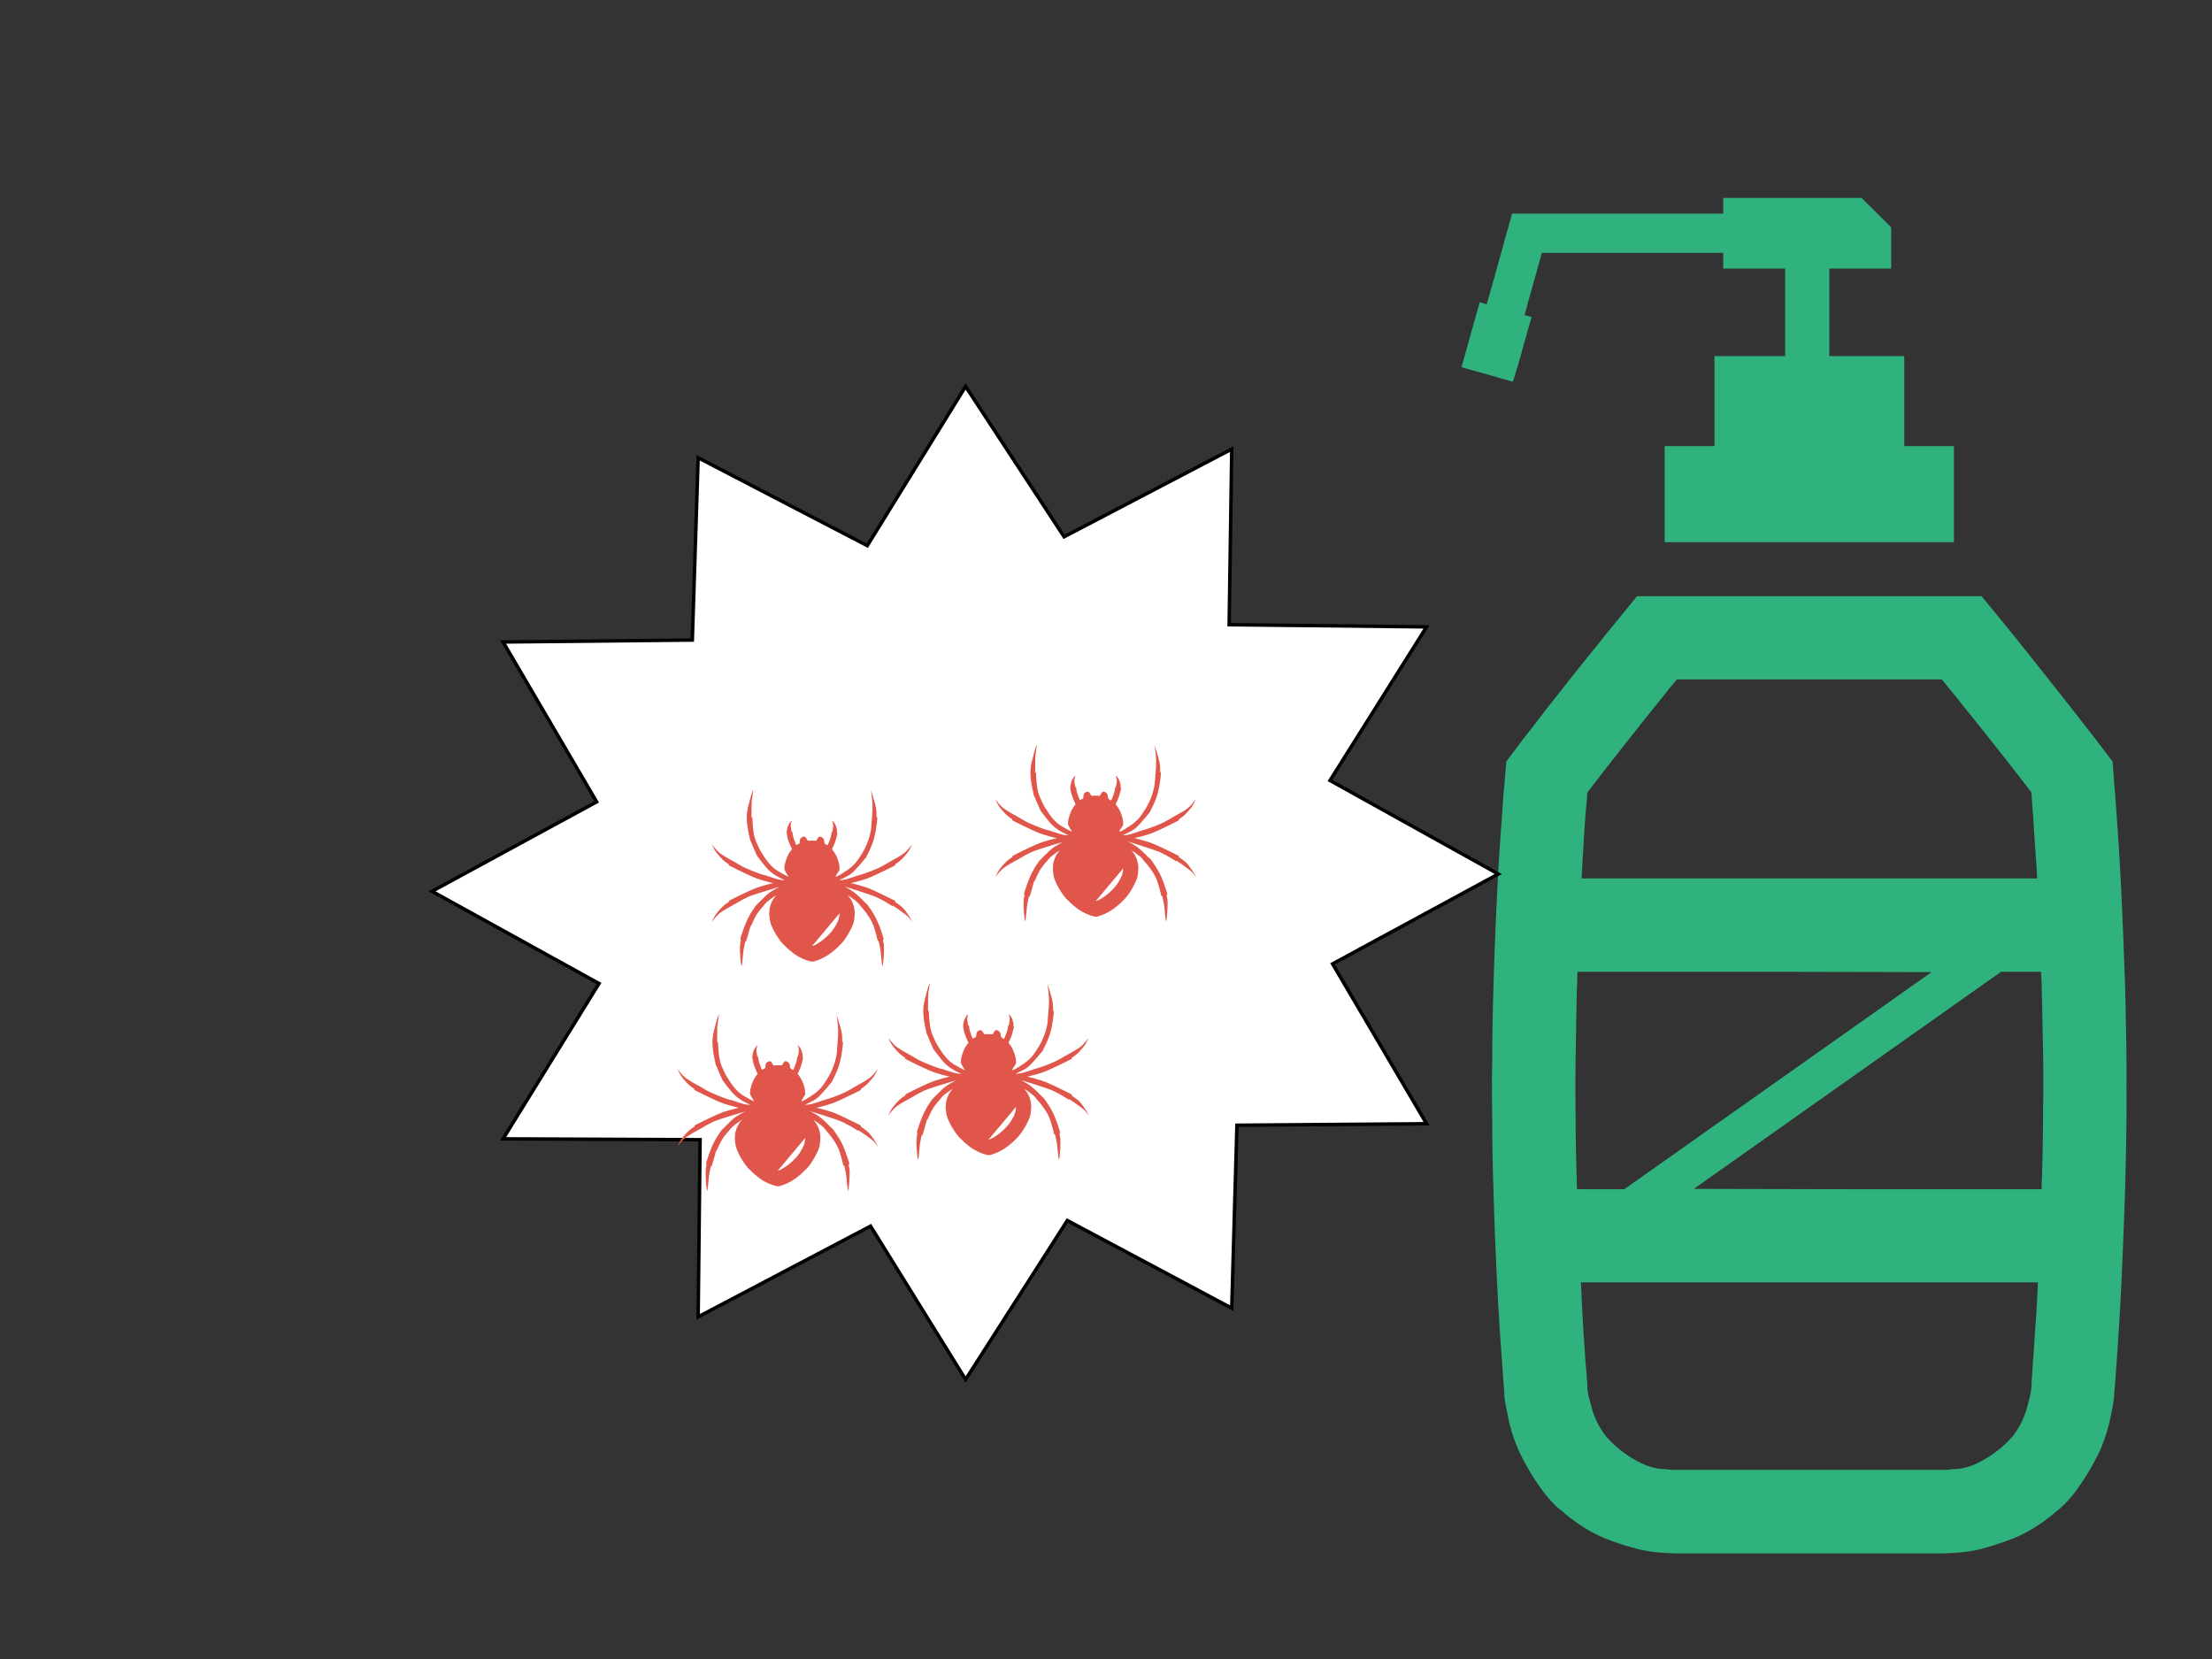 <svg xmlns:xlink="http://www.w3.org/1999/xlink" image-rendering="optimizeSpeed" baseProfile="basic" xmlns="http://www.w3.org/2000/svg" viewBox="0 0 640 480"><rect x="0" y="0" width="640" height="480" fill="#333333" stroke="none"/><defs><path fill="#e1564b" d="M508.94 360.69c-3.69-6.38-8.75-14.06-14.25-21.25-4.38-5.75-7.38-8.63-11.56-11.88-5.57-4.43-10.57-7.68-13.57-10-1.31-1.75.38-1.68-.06-2.37.31-.44-.75-1.06-9.75-5.44-11.87-6-27.87-13.87-43.75-21.06-12.12-5.56-18.94-8.25-28.56-11.13-13.31-4.12-25.06-7.06-32.19-8.75 6.88-1.56 18.38-4.31 31.56-8.31 9.75-3 16.88-5.75 29.19-11.37 15.81-7.19 31.56-14.88 43.38-20.82 9.18-4.5 10.56-5.37 10.43-5.81.44-.81-1.37-.62-.25-2.25 2.38-1.56 6.82-4.12 13.57-10 6.93-6.62 13.81-14.31 19.81-22.62 5.37-8.44 7.81-14.57 9-18.13-2.31 3.44-6.38 9.06-12.25 15.44-4.5 4.81-8.75 8.31-17 13.56-9.38 5.88-19.38 11.31-30.13 17.19-8.81 5.31-14.56 8.87-23.81 13.37-11 5.13-21.44 9.32-32.19 13.19-8.87 3.19-14.12 4.63-22.81 7.19-11.12 3.75-21.87 7.44-31.62 10.06-9.25 1.88-14.13 1.88-16.57 1.69 3.82-1.56 10.19-4.38 18-8.63 5.88-2.75 10.63-5.43 18.5-12.81 9.75-9.75 19.5-21.06 27.13-30.62 5.06-5.38 5.5-5.88 8.19-12.32 5.06-9.43 10.62-21.37 15.62-36 4.25-14.06 6.31-25.62 7.75-36.68 1.88-11.63 2.44-18.5 2.31-22.38-.25-3.5-1.25-2.25-1.93-.87.18-3.07.37-8.38-.19-15.75-.38-5.63-1.31-10.75-3.81-20.32-3.57-12.68-7.69-25.93-10.38-34.25.88 5.57 2.25 14.82 3.31 26 .82 8.63 1 15.44.63 25.94-.44 11.88-1.38 23.13-2.5 34.63-.5 9.5-.81 15-2.94 23.93-2.31 10.38-5.44 20.13-10.5 31.63-4.94 11.19-9.94 19.75-16.31 29-5.63 9.19-10.25 15.37-17.5 22.19-7.94 7.5-15.56 12.75-24 17.81-9.75 6.56-17.13 10.87-19.94 10.56-.62-2.19 4.19-8.69 8.13-14.56 1.62-3.13 1.68-4.19 1.25-7.06.06-3.69-.32-7.75-1.82-13.63-1.56-6.12-3.56-11.81-6.25-17.56-2.68-5.63-5.06-9.25-7.25-12.13-2.18-3.18-3.37-4.43-3.93-5 1.93-4.06 5.12-10.81 8.37-19.56 2.88-9.19 4.81-17.25 5.94-22.19l-2.06-.31c.5-.87 1.06-2.75.62-6.81-.75-4.69-2.19-10-4.69-15-3.12-5.44-6.37-8.88-7.81-8.81-.12.31 1.88 4 2.94 10.25-.38 6.75-1.69 13.93-2.63 18.56l-1.75-.19c-.12 2.44-.56 6.81-2.31 13.63-2.56 7.68-5.69 15.43-7.69 20.25-2-.57-5.06-1.82-7.5-4.57-1.18-3.18-1-6.81-2.12-10.37-2-3.5-4.63-5.75-7.5-6.75-2.5-1.31-4.25-1-6.31 1.12-2.57 2.75-4.57 6.5-5.75 9.07 0-.13-.44-.32-3.5-.38-4.5-.12-10.32-.12-14.75 0-3.13.06-3.57.25-3.44.38-1.38-2.5-3.5-6.32-5.75-9.07-1.75-1.81-2.94-1.87-4.56-1.31-1.94-.06-3.63.5-5.38 1.88-1.81 1-3.06 2.31-3.94 5.06-.93 3.56-1.18 7.44-1.18 9.94l-8.69 4.56c-2-4.69-5-12.25-7.38-19.81-1.68-6.75-2.06-11.19-2.12-13.63l-2 .31c-1-4.62-2.38-11.93-2.69-18.68.94-6.25 2.94-9.88 2.88-10.19-1.5-.06-4.69 3.37-7.75 8.75-2.5 4.62-3.94 9.5-4.69 15-1 4.5-.94 7.62.12 12.56.69 5.13 1.94 10.06 4.44 16.75 3 7.94 6.25 15.13 8.31 19.56-.62.57-1.81 1.82-3.93 5-2.25 2.88-4.63 6.5-7.25 12.13-2.69 6-4.75 11.94-6.19 17.56-1.44 4.69-1.81 7.06-1.69 10.06-.75 2.88-1 5 .75 9.32 2.81 6 6.88 12.31 9.63 16.37-4.44-2-11.82-5.5-21.13-11.06-8.12-4.44-15.06-8.88-23.19-16.94-8.43-8.69-14.93-17.75-21.37-28.31-6.44-9.5-10.25-16.56-14.06-26.19-4.57-9.19-7.44-16.94-9.63-29.19-2.37-15.75-3.19-31.06-3.44-40.5-.56.88-1.43 1.69-1.93-1-.38-3.18-.25-8.56 0-17.06-.13-8-.13-16.06.56-25.94 1.81-13.62 4-25.37 3.44-26-2.13 3.19-6.5 16.94-10.57 34.25-3.68 12.88-5.87 24.07-5.75 39.57.82 17.87 3.88 33.93 6.88 46.31 1.25 8.25 1.69 8.5 4.37 13.5 3.94 10.06 8.88 21.62 13.13 30.75 2.37 5.5 2.81 5.75 5.56 8.75 3.88 5.37 8.63 11.62 14.63 18.75 5.06 6.44 9.18 11.19 15.31 16.56 6.44 5.56 12.44 9.63 19.5 13.56 7.87 4.38 14.19 7.13 17.94 8.69-2.57.19-7.44.13-16.57-1.75-10.12-2.75-21.12-6.56-31.12-9.87-6.25-1.57-8.13-1.69-16.06-4.5-11.75-4.25-25.63-9.82-39-15.88-10.19-4.87-15.44-8.19-23.75-13.31-10.94-5.94-21.13-11.5-30.57-17.44-8.37-5.31-12.62-8.75-17-13.56-6-6.38-10.06-12-12.31-15.44 1.13 3.56 3.63 9.69 9.06 18.13 5.94 8.31 12.82 16 19.82 22.62 6.68 5.88 11.06 8.38 13.56 10 1.25 1.69-.38 1.63.06 2.38-.37.37.63 1 9.69 5.43C64 234 80.06 241.88 96 249.13c12.13 5.56 18.94 8.25 28.63 11.18 13.25 4.07 24.93 7 32.06 8.69-6.94 1.56-18.38 4.31-31.5 8.38-9.75 2.93-16.94 5.68-29.19 11.31-15.87 7.12-31.69 14.81-43.44 20.81-9.18 4.63-10.5 5.63-10.31 5.81 1-.12 2.06.13.19 2.25-2.44 1.57-6.88 4.07-13.56 10-7 6.57-13.88 14.25-19.82 22.63-5.43 8.37-7.93 14.56-9.06 18.12 2.25-3.5 6.31-9.12 12.31-15.43 4.44-4.88 8.69-8.38 17-13.57 9.25-5.87 19.25-11.31 30.13-17.12 9.25-5.56 15.5-9.38 24.19-13.56 6.68-3.75 12.12-6.13 27.18-11.07 21.82-7.12 46.75-14.62 62.75-19.31-5.81 2.81-15.06 7.63-24.87 14.06-8.06 5.82-13.44 11.13-18.94 16.88-6 5.56-9.81 9.44-13.44 13.5-3 2.56-4.25 3.69-8.06 9.62-5.12 7.07-11 16.25-17.31 29.07-6.25 13.56-10.75 26.06-14 36.18-3.06 8.57-3.63 11.19-3.81 12.75-.82 2.69-.88 3.19-.82 3.19l2 .5c-.75 2-1.75 5.94-2.37 13.44-.56 7.06-.5 14.87.31 25.25.75 14.56 2 27.87 3.69 28.69 1.37-5.25 2.62-22.19 4.44-39.07 2.12-13 4.12-21.25 5.37-25.81-.19 2.56-.06 5.13 2.13-.5 3.43-11.12 8-27.62 11-38.56-.44 1.81-.63 3.62 1.75-.25 2.68-6.06 6.87-15.88 13-26.69 6.06-9.37 11.87-16.25 17.75-22.62 4.37-5.88 6.75-8.69 12-12.94 7.81-6.25 16.12-11.88 21.43-15.25-2.25 2.5-5.87 6.87-9.43 12.81-3.07 5.44-5 10.44-6.44 15.81-1.56 4.57-2 7.57-2 12.32-.63 4.75-.75 9.18.44 16.31.5 6.75 1.75 13.31 6.06 23.37 4.81 11 10.87 21.57 17.94 31.57 6 8.75 10.56 13.37 16.25 18.5 5.56 5.75 9.93 9.68 16.18 14.37 5.94 5.06 11.19 8.88 19.38 13.19 9.12 4.94 17.94 8.56 26.37 10.62 6.57 2.07 9.69 1.75 15.75-.62 7.57-2.06 15.25-5.38 23.75-10.13 7.88-4.31 13.5-8.37 19.82-13.56 6.25-4.75 10.56-8.69 16.06-14.44 5.56-5.12 10-9.75 16-18.43 6.87-9.94 12.87-20.38 17.69-31.32 4.25-9.43 5.56-15.37 5.93-23.18 1.19-8.82 1.07-16-.56-24.07-1.5-8.25-3.94-14.18-7.31-20.06-3.75-6.69-7.25-10.87-9.38-13.19 5.19 3.44 13.44 9.13 21.25 15.38 5.19 4.25 7.5 7.06 12 12.94 5.69 6.31 11.44 13.12 17.82 22.62 6 8.31 10.43 15.69 15 27.5 5.18 15 8.75 29.69 10.81 38.81l2.06-.43c1.19 4.62 3.19 13 5.38 26 1.75 16.87 3.06 33.81 4.5 39 1.62-.88 2.81-14.13 3.62-28.69.63-11.31.5-20.13.38-25.25l-2.5-13.44 2.06-.5c.06 0 0-.5-.75-3.19-.25-1.56-.88-4.18-3.88-12.75-3.18-9.93-7.56-22.31-14-36.18-6.75-13.32-13.25-23.32-19.18-31.32-3.82-6.06-5-7.12-10.5-11.87-7.5-7.88-16.57-16.75-27.19-25.31-11.19-8.07-20.25-12.94-25.56-15.5 15.87 4.93 40.75 12.81 62.56 20.18 15 5.07 20.44 7.44 27.19 11.07 10 4.93 17.56 9.37 23.81 13.31 6.06 3.62 8.44 5.31 9.5 6.19l1.06-1.69c-1.62-1.25-2.81-2.19 2.88 1.87 9.25 6.13 22.75 15.44 34.06 24.57 8.31 7.93 11.06 12.81 12.12 15.5.19-.69-.06-2.5-2.87-7.69zm-211.38 41.44c-.12.06-.25.18-.37.37l-.56.56c-.25.13-.38.25-.44.38-.13.06-.19.12-.19.19-.56.56-1.75 1.75-4.5 4.25-2.62 2.37-5.81 5.12-10.5 8.62-5.06 3.63-9.87 6.75-14.31 9.31-4.13 2.25-6.25 3-7.81 3.5-1.94.69-2.5.75-2.69.75l70.19-83.62c.12.69.18 2.25-.38 5.81-.31 3.25-1 7.19-3.37 13.31-2.75 6.44-6.25 12.75-10.25 18.94-3.82 5.69-6.75 9.06-9.32 11.75-2.62 3-3.87 4.19-4.43 4.75-.07 0-.07 0-.07.06-.06 0-.12.13-.18.25a.82.82 0 0 0-.32.32c-.12.06-.25.18-.25.25-.06 0-.06.06-.06.06-.06 0-.12.06-.19.19z" id="b"/><g id="a" fill="#30b27f"><path d="M377 222.06l-.69-9.18-5.62-7.38c-.56-.75-1.75-2.31-4.56-5.87-2.75-3.57-6.07-7.75-10.63-13.57-5-6.31-9.56-12.06-13.31-16.75-3.31-4.18-4.56-5.62-5.13-6.37-1-1.19-.93-1.13-.75-.94l-9.5-11.56H196.69L187.25 162c.13-.19.19-.25-.75.94-.62.75-1.81 2.19-5.12 6.37-3.82 4.69-8.44 10.44-13.38 16.75-4.62 5.82-7.87 10-10.56 13.57-2.81 3.56-4.06 5.12-4.56 5.87l-5.57 7.38-.75 9.18c-.18 1.38-.43 4.38-.87 11.44-.5 6.31-1.06 14-1.69 26.31-.69 13-1.19 25.88-1.56 38.94-.38 12.25-.44 19.94-.44 26.31-.12 7-.12 10-.06 11.38-.06 1.37-.06 4.37.06 11.37 0 6.32.06 14 .44 26.25.37 12.94.87 25.88 1.56 38.94.63 12.25 1.19 19.94 1.69 26.31.44 7 .69 10 .87 11.38v.56c-.06 1 .13 3.13 1.07 7.31.68 4 1.75 8.5 4.31 14.44a86.908 86.908 0 0 0 9.56 15.94c3.25 4.19 5.5 6.12 7.38 7.5 1.93 1.75 2.75 2.31 3.12 2.5.38.31 1.25 1.06 3.44 2.44 1.87 1.31 4.25 2.81 8.44 4.62 4.37 1.81 9 3.31 13.75 4.5 4.43 1 7.31 1.19 9.81 1.31 2.62.19 3.81.19 4.37.19h99.94c.5 0 1.69 0 4.38-.19 2.37-.12 5.31-.31 9.75-1.31 4.68-1.19 9.25-2.69 13.75-4.5 4.12-1.81 6.56-3.31 8.5-4.62 2.18-1.38 3.06-2.13 3.43-2.44.32-.19 1.13-.75 3.13-2.5 1.81-1.38 4.12-3.31 7.37-7.5 3.44-4.63 6.69-9.88 9.57-15.94 2.5-5.94 3.56-10.44 4.31-14.44.87-4.18 1-6.31 1-7.31l.06-.31v-.25c.13-1.38.38-4.38.88-11.38.43-6.37 1-14.06 1.62-26.31.63-13.06 1.13-26 1.56-38.94.32-12.25.44-19.93.5-26.25.07-7 0-10 0-11.37 0-1.38.07-4.38 0-11.38-.06-6.37-.18-14.06-.5-26.31-.43-13.06-.93-25.94-1.56-38.94-.62-12.31-1.19-20-1.62-26.31-.5-7.06-.75-10.06-.88-11.44zm-27.69 70.25c0 .5.07 1.63.19 4.38.06 2.44.13 5.44.25 10.19.06 5 .19 9.93.31 15 .07 4.68.07 7.62.07 10.12v8.25c-.07 2.06-.07 4.63-.07 8.69l-.18 12.94c-.13 4-.19 6.56-.25 8.68-.13 2.32-.13 3.32-.13 3.82 0-.07 0-.07 0 0v.06h-72.25l-59.12-.13 116.06-82h15.12zM174 374.38c0-.5-.06-1.5-.06-3.82-.13-2.12-.19-4.68-.25-8.68-.13-4.38-.19-8.63-.19-12.94-.06-4.06-.06-6.63-.06-8.69-.06-2.37-.06-3.37 0-3.81-.06-.56-.06-1.75 0-4.44 0-2.5 0-5.44.12-10.12.07-5.07.13-10 .25-15 .07-4.75.13-7.75.25-10.19.07-2.75.07-3.88.13-4.38h74.12l59.63.13-116.06 82h-15l-2.88-.06zm1.5 35.25h172.63c-.07.43-.07 1.5-.19 3.87-.13 2.13-.25 4.75-.5 8.88-.31 4.31-.63 8.68-.88 13.06-.31 4.12-.5 6.69-.62 8.87-.19 2.38-.25 3.38-.25 3.88 0 1.06-.13 3.19-1.25 7-.88 3.75-2.31 7.87-5.69 12.37-3.87 4.5-8.44 7.82-13.12 10.19-4.44 2.13-7.38 2.38-9.82 2.44-2.56.37-3.62.31-4.06.25h-99.94c-.5.06-1.5.12-4.06-.25-2.5-.06-5.44-.31-9.81-2.44-4.75-2.37-9.31-5.69-13.13-10.19-3.43-4.5-4.87-8.62-5.68-12.37-1.19-3.81-1.32-5.94-1.19-7-.06-.5-.13-1.5-.31-3.88-.19-2.18-.44-4.75-.69-8.87-.31-4.38-.63-8.75-.81-13.06-.25-4.13-.38-6.75-.44-8.88-.13-2.37-.19-3.44-.19-3.87zm7.56-152.57h-7.31c0-.43.06-1.31.19-3.25.06-1.81.19-4 .44-7.43.18-3.69.37-7.38.68-11.07.25-3.5.44-5.75.63-7.5.12-2 .19-2.81.25-3.18.5-.75 1.69-2.32 4.5-5.88 2.69-3.56 6-7.75 10.62-13.56 4.94-6.31 9.5-12 13.25-16.63 3.19-4.06 4.32-5.37 4.88-6 .81-1.06.75-.93.56-.68h100.13c-.25-.25-.38-.38.5.68.5.63 1.56 1.94 4.87 6 3.69 4.63 8.31 10.32 13.31 16.63 4.57 5.81 7.88 10 10.63 13.56 2.75 3.56 3.94 5.13 4.5 5.88 0 .31.06 1.12.19 3 .06 1.68.25 3.75.5 7.06.18 3.44.43 6.87.68 10.37.19 3.25.38 5.32.5 7.07.13 1.87.13 2.68.19 3.06v.19c-.06.06-.06.18 0 .43 0 .19 0 .38.06.63v.62H183.06zM156.81 45.25v-.06c0-.06 0 0 0 0v-.06c0-.07 0-.07 0 0-.06 0-.06 0 0 0 0-.07 0-.07.07-.07V45c0-.06 0-.06 0 0l-2.69-.75c.06-.31.25-.94.69-2.37.31-1.38.75-2.94 1.5-5.5.75-2.75 1.5-5.44 2.31-8.13.69-2.56 1.06-4.06 1.44-5.31.37-1.44.5-2 .62-2.19h68.5v5.94h23.38v33.06h-26.69v34h-18.81v36.31h109.25V93.75h-18.75v-34h-28.32V26.69h23.38V11.13L281.5 0h-52.25v5.94H149.5l-1.5 5.44c-.12.25-.31.87-.75 2.56-.44 1.44-.94 3.31-1.75 6.44-.94 3.25-1.87 6.62-2.81 10.06-.94 3.19-1.5 5.19-1.94 6.87-.56 1.75-.75 2.5-.81 2.88l-2.5-.69-.19-.06-6.87 24.5 19.43 5.5c-.06 0-.06 0 .07-.25-.07 0 0-.06.43-1.38.44-1.43 1.07-3.43 2-6.62.94-3.38 1.82-6.69 2.75-9.88.88-3.18 1.44-5.06 1.75-6.06z"/></g></defs><use xlink:href="#a" transform="matrix(.766 0 0 .766 322.98 57.256)"/><path fill="#fff" stroke="#000" d="M279.38 111.81l28.5 43.5 48.5-25.37-.75 50.81 57.12.63-27.94 44.43 48.69 27.07-47.94 26 27.19 46.25-54.87.43-1.5 52.94-47.57-25.37-29.43 46-27.5-44.38L202 381l.56-51.25-57-.25 27.75-44.94L125 257.88 172.63 232l-27.07-46.25 54.75-.56 1.69-52.75 48.94 25.44 28.44-46.07z"/><use xlink:href="#b" transform="matrix(.113 0 0 .113 206.01 225.123)"/><use xlink:href="#b" transform="matrix(.113 0 0 .113 288.072 212.123)"/><use xlink:href="#b" transform="matrix(.113 0 0 .113 257.072 281.123)"/><use xlink:href="#b" transform="matrix(.113 0 0 .113 196.072 290.123)"/></svg>